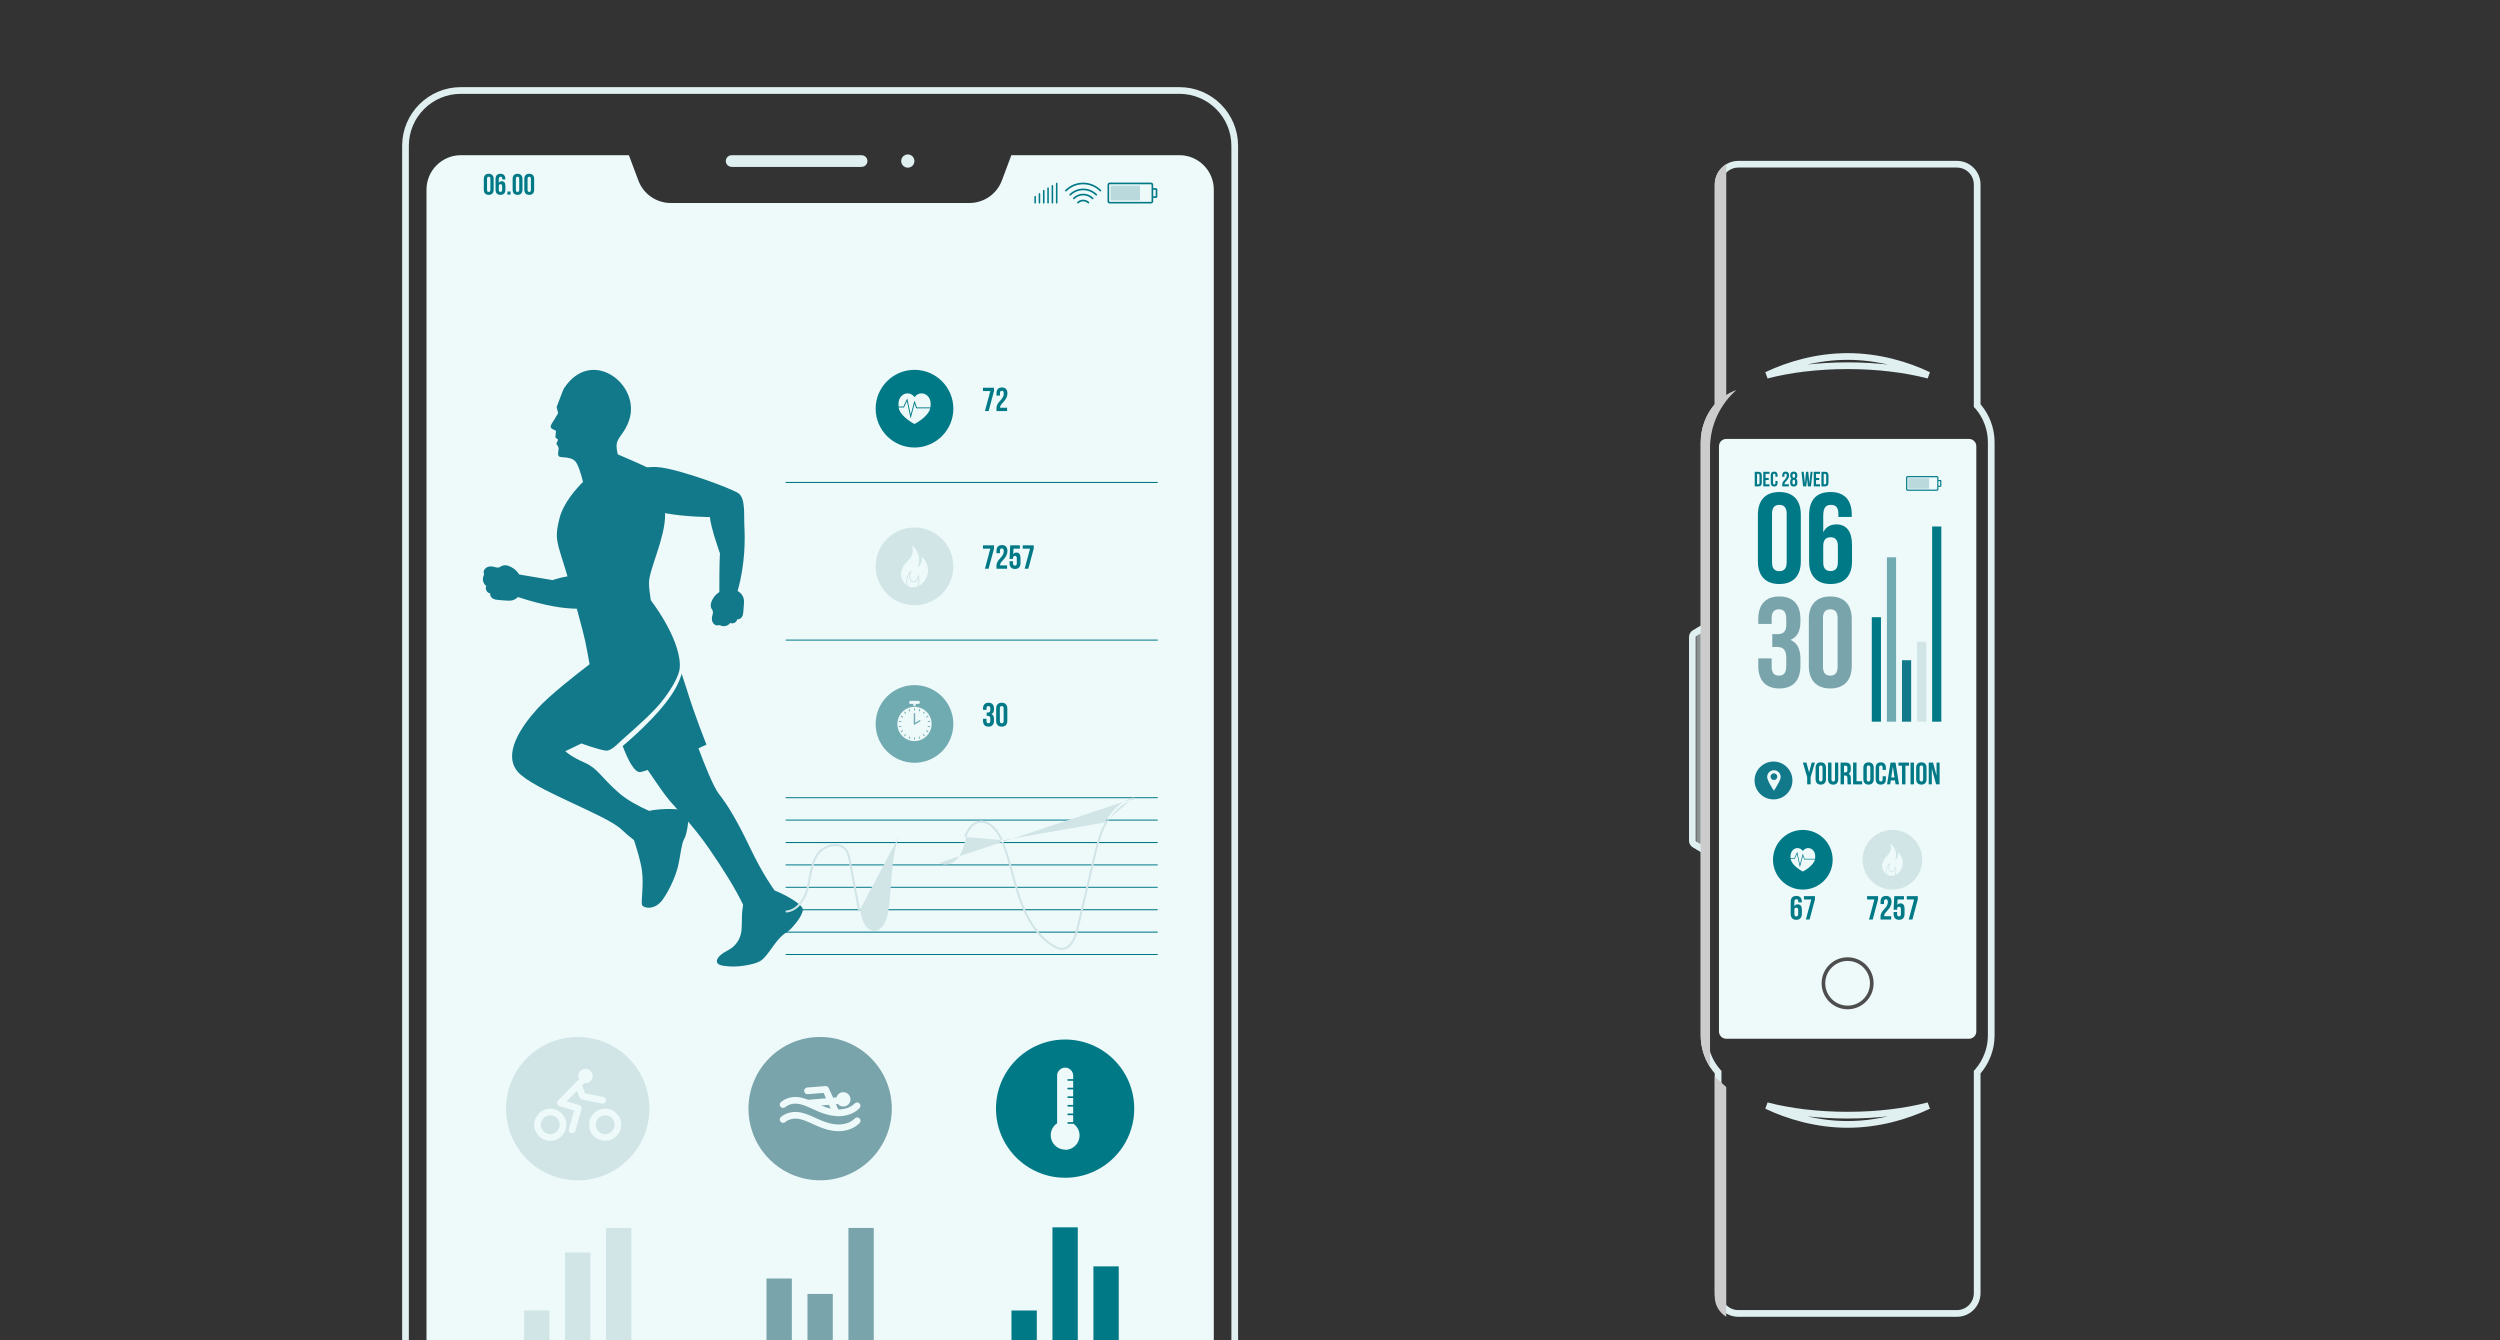 <svg width="373" height="200" viewBox="0 0 373 200" fill="none" xmlns="http://www.w3.org/2000/svg">
<rect x="0" y="0" width="373" height="200" fill="#333333" stroke="none"/>
<g clip-path="url(#clip0_14917_107371)">
<path d="M252.827 125.998L252.822 125.995C252.627 125.884 252.5 125.667 252.5 125.433V95.033C252.5 94.804 252.623 94.588 252.827 94.468C252.827 94.468 252.827 94.468 252.827 94.468L253.339 94.169L253.34 94.169L254.63 93.42V127.046L253.34 126.297L253.339 126.297L252.827 125.998Z" stroke="#E0EFF0"/>
<g style="mix-blend-mode:multiply" opacity="0.5">
<path d="M253.588 94.031L254.63 93.426V127.046L253.588 126.441V94.031Z" stroke="#E0EFF0"/>
</g>
<path d="M296.58 157.332L296.579 157.334C296.244 158.24 295.754 159.087 295.116 159.828L294.995 159.969V160.155V192.945C294.995 194.612 293.642 195.966 291.974 195.966H259.361C257.693 195.966 256.34 194.612 256.34 192.945V160.155V159.97L256.22 159.829C255.979 159.548 255.754 159.243 255.55 158.929C254.704 157.609 254.243 156.065 254.243 154.482V65.99C254.243 65.01 254.416 64.042 254.755 63.14L254.756 63.138C254.964 62.578 255.229 62.041 255.552 61.534C255.747 61.231 255.971 60.932 256.213 60.649L256.238 60.621L256.34 60.518V60.311V27.521C256.34 26.422 256.931 25.456 257.814 24.924C258.266 24.657 258.795 24.5 259.361 24.5H291.974C292.54 24.5 293.069 24.657 293.521 24.924C294.404 25.456 294.995 26.422 294.995 27.521V60.311V60.519L295.139 60.663C296.399 62.147 297.092 64.037 297.092 65.984V65.99V154.482C297.092 155.462 296.919 156.43 296.58 157.332Z" stroke="#E0EFF0"/>
<path d="M293.777 65.489H257.558C256.957 65.489 256.47 65.976 256.47 66.577V153.895C256.47 154.496 256.957 154.983 257.558 154.983H293.777C294.378 154.983 294.865 154.496 294.865 153.895V66.577C294.865 65.976 294.378 65.489 293.777 65.489Z" fill="#EEF9FA"/>
<g style="mix-blend-mode:screen">
<path d="M255.827 160.638L255.858 160.65L257.557 162.197V196.466C256.53 195.849 255.839 194.724 255.839 193.44V160.65C255.839 160.65 255.833 160.644 255.827 160.638Z" fill="#CCCCCC"/>
</g>
<path d="M287.734 55.982C284.297 55.086 280.133 54.566 275.665 54.566C271.196 54.566 267.032 55.086 263.596 55.982C266.841 54.444 271.058 53.188 275.665 53.188C280.271 53.188 284.488 54.444 287.734 55.982Z" stroke="#E0EFF0"/>
<path d="M275.665 166.383C280.133 166.383 284.297 165.864 287.734 164.968C284.488 166.505 280.271 167.761 275.665 167.761C271.058 167.761 266.841 166.505 263.596 164.968C267.032 165.864 271.196 166.383 275.665 166.383Z" stroke="#E0EFF0"/>
<path fill-rule="evenodd" clip-rule="evenodd" d="M275.664 143.372C273.822 143.372 272.329 144.865 272.329 146.706C272.329 148.548 273.822 150.041 275.664 150.041C277.506 150.041 278.998 148.548 278.998 146.706C278.998 144.865 277.506 143.372 275.664 143.372ZM271.785 146.706C271.785 144.564 273.522 142.828 275.664 142.828C277.806 142.828 279.543 144.564 279.543 146.706C279.543 148.848 277.806 150.585 275.664 150.585C273.522 150.585 271.785 148.848 271.785 146.706Z" fill="#4D4D4D"/>
<path d="M269.917 83.762V76.899C269.917 74.637 270.952 73.41 273.138 73.41C275.208 73.41 276.282 74.637 276.282 76.784V77.129H274.288V76.65C274.288 75.691 273.866 75.327 273.195 75.327C272.447 75.327 272.026 75.691 272.026 76.975V79.429C272.39 78.662 273.042 78.241 273.981 78.241C275.534 78.241 276.32 79.333 276.32 81.308V83.762C276.32 85.909 275.189 87.136 273.118 87.136C271.048 87.136 269.917 85.909 269.917 83.762ZM273.118 80.158C272.447 80.158 272.026 80.522 272.026 81.48V83.896C272.026 84.854 272.447 85.199 273.118 85.199C273.789 85.199 274.211 84.854 274.211 83.896V81.48C274.211 80.522 273.789 80.158 273.118 80.158Z" fill="#007987"/>
<path d="M264.387 76.65V83.896C264.387 84.854 264.809 85.219 265.48 85.219C266.151 85.219 266.572 84.854 266.572 83.896V76.65C266.572 75.691 266.151 75.327 265.48 75.327C264.809 75.327 264.387 75.691 264.387 76.65ZM262.278 83.762V76.784C262.278 74.637 263.409 73.41 265.48 73.41C267.55 73.41 268.681 74.637 268.681 76.784V83.762C268.681 85.909 267.55 87.136 265.48 87.136C263.409 87.136 262.278 85.909 262.278 83.762Z" fill="#007987"/>
<path d="M271.987 92.231V99.478C271.987 100.436 272.408 100.801 273.079 100.801C273.75 100.801 274.172 100.436 274.172 99.478V92.231C274.172 91.273 273.75 90.909 273.079 90.909C272.408 90.909 271.987 91.273 271.987 92.231ZM269.878 99.344V92.366C269.878 90.219 271.009 88.992 273.079 88.992C275.15 88.992 276.281 90.219 276.281 92.366V99.344C276.281 101.491 275.15 102.718 273.079 102.718C271.009 102.718 269.878 101.491 269.878 99.344Z" fill="#79A4AB"/>
<path d="M266.514 93.19V92.442C266.514 91.235 266.092 90.909 265.421 90.909C264.75 90.909 264.329 91.273 264.329 92.231V93.094H262.335V92.366C262.335 90.219 263.408 88.992 265.479 88.992C267.549 88.992 268.623 90.219 268.623 92.366V92.711C268.623 94.148 268.163 95.049 267.147 95.471C268.201 95.931 268.623 96.928 268.623 98.289V99.344C268.623 101.491 267.549 102.718 265.479 102.718C263.408 102.718 262.335 101.491 262.335 99.344V98.232H264.329V99.478C264.329 100.436 264.75 100.801 265.421 100.801C266.092 100.801 266.514 100.475 266.514 99.286V98.232C266.514 96.986 266.092 96.526 265.134 96.526H264.425V94.609H265.249C266.035 94.609 266.514 94.263 266.514 93.19Z" fill="#79A4AB"/>
<g style="mix-blend-mode:screen">
<path d="M257.557 58.924V24.502C256.53 25.119 255.84 26.244 255.84 27.527V60.318C255.84 60.318 255.84 60.324 255.834 60.33C255.577 60.629 255.345 60.947 255.137 61.271C254.794 61.803 254.513 62.371 254.293 62.971C253.939 63.93 253.749 64.957 253.749 65.996V154.488C253.749 156.169 254.232 157.807 255.137 159.207V66.852C255.137 61.234 259.086 58.196 259.086 58.196C258.548 58.355 258.022 58.624 257.564 58.924H257.557Z" fill="#CCCCCC"/>
</g>
<path d="M271.756 72.568V70.39H272.297C272.64 70.39 272.808 70.579 272.808 70.928V72.029C272.808 72.378 272.64 72.568 272.297 72.568H271.756ZM272.291 70.701H272.098V72.257H272.291C272.4 72.257 272.465 72.201 272.465 72.045V70.912C272.465 70.757 272.4 70.701 272.291 70.701Z" fill="#007987"/>
<path d="M270.953 70.701V71.308H271.422V71.619H270.953V72.257H271.544V72.568H270.61V70.39H271.544V70.701H270.953Z" fill="#007987"/>
<path d="M269.741 72.568L269.616 71.407L269.492 72.568H269.022L268.779 70.39H269.112L269.296 72.107L269.461 70.39H269.791L269.962 72.12L270.139 70.39H270.438L270.195 72.568H269.741Z" fill="#007987"/>
<path d="M268.167 72.045C268.167 72.394 267.977 72.593 267.632 72.593C267.286 72.593 267.097 72.394 267.097 72.045V71.874C267.097 71.665 267.159 71.504 267.308 71.419C267.165 71.342 267.097 71.195 267.097 70.981V70.912C267.097 70.564 267.286 70.365 267.632 70.365C267.977 70.365 268.167 70.564 268.167 70.912V70.981C268.167 71.195 268.095 71.342 267.955 71.419C268.105 71.504 268.167 71.665 268.167 71.874V72.045ZM267.439 72.036C267.439 72.228 267.523 72.281 267.632 72.281C267.741 72.281 267.822 72.228 267.825 72.036V71.833C267.825 71.662 267.753 71.588 267.632 71.588C267.511 71.588 267.439 71.662 267.439 71.833V72.036ZM267.439 70.925V71.046C267.439 71.22 267.52 71.276 267.632 71.276C267.741 71.276 267.825 71.22 267.825 71.046V70.925C267.825 70.729 267.741 70.676 267.632 70.676C267.523 70.676 267.439 70.729 267.439 70.925Z" fill="#007987"/>
<path d="M266.585 70.925C266.585 70.729 266.516 70.676 266.407 70.676C266.298 70.676 266.23 70.735 266.23 70.891V71.124H265.906V70.912C265.906 70.564 266.08 70.365 266.417 70.365C266.753 70.365 266.927 70.564 266.927 70.912C266.927 71.597 266.245 71.852 266.245 72.21C266.245 72.225 266.245 72.241 266.249 72.257H266.896V72.568H265.906V72.3C265.906 71.659 266.585 71.553 266.585 70.925Z" fill="#007987"/>
<path d="M264.892 71.756H265.216V72.045C265.216 72.394 265.042 72.593 264.706 72.593C264.37 72.593 264.195 72.394 264.195 72.045V70.912C264.195 70.564 264.37 70.365 264.706 70.365C265.042 70.365 265.216 70.564 265.216 70.912V71.124H264.892V70.891C264.892 70.735 264.824 70.676 264.715 70.676C264.606 70.676 264.538 70.735 264.538 70.891V72.067C264.538 72.222 264.606 72.278 264.715 72.278C264.824 72.278 264.892 72.222 264.892 72.067V71.756Z" fill="#007987"/>
<path d="M263.42 70.701V71.308H263.89V71.619H263.42V72.257H264.012V72.568H263.078V70.39H264.012V70.701H263.42Z" fill="#007987"/>
<path d="M261.808 72.568V70.39H262.349C262.691 70.39 262.859 70.579 262.859 70.928V72.029C262.859 72.378 262.691 72.568 262.349 72.568H261.808ZM262.343 70.701H262.15V72.257H262.343C262.452 72.257 262.517 72.201 262.517 72.045V70.912C262.517 70.757 262.452 70.701 262.343 70.701Z" fill="#007987"/>
<path d="M287.817 71.352H284.785C284.742 71.352 284.712 71.382 284.712 71.425V72.837C284.712 72.88 284.742 72.91 284.785 72.91H287.817V71.352Z" fill="#BAD9DD"/>
<path d="M289.51 71.614H289.211V71.254C289.211 71.131 289.113 71.027 288.985 71.027H284.614C284.492 71.027 284.388 71.125 284.388 71.254V73.002C284.388 73.124 284.486 73.228 284.614 73.228H288.985C289.107 73.228 289.211 73.13 289.211 73.002V72.641H289.51C289.584 72.641 289.651 72.58 289.651 72.501V71.749C289.651 71.669 289.59 71.608 289.51 71.608V71.614ZM289.04 73.002C289.04 73.002 289.015 73.051 288.991 73.051H284.62C284.62 73.051 284.571 73.026 284.571 73.002V71.254C284.571 71.254 284.596 71.205 284.62 71.205H288.991C288.991 71.205 289.04 71.229 289.04 71.254V73.002ZM289.474 72.47H289.211V71.785H289.474V72.47Z" fill="#007987"/>
<path d="M288.864 117.027L288.228 114.675V117.027H287.769V113.779H288.409L288.933 115.723V113.779H289.388V117.027H288.864Z" fill="#007987"/>
<path d="M286.403 114.526V116.28C286.403 116.512 286.505 116.6 286.667 116.6C286.83 116.6 286.932 116.512 286.932 116.28V114.526C286.932 114.294 286.83 114.206 286.667 114.206C286.505 114.206 286.403 114.294 286.403 114.526ZM285.893 116.248V114.559C285.893 114.039 286.166 113.742 286.667 113.742C287.169 113.742 287.442 114.039 287.442 114.559V116.248C287.442 116.767 287.169 117.064 286.667 117.064C286.166 117.064 285.893 116.767 285.893 116.248Z" fill="#007987"/>
<path d="M285.051 117.027V113.779H285.561V117.027H285.051Z" fill="#007987"/>
<path d="M283.247 114.243V113.779H284.825V114.243H284.291V117.027H283.781V114.243H283.247Z" fill="#007987"/>
<path d="M282.815 113.779L283.335 117.027H282.82L282.732 116.438H282.106L282.017 117.027H281.549L282.068 113.779H282.815ZM282.416 114.355L282.171 115.997H282.662L282.416 114.355Z" fill="#007987"/>
<path d="M280.891 115.816H281.373V116.248C281.373 116.767 281.114 117.064 280.612 117.064C280.111 117.064 279.852 116.767 279.852 116.248V114.559C279.852 114.039 280.111 113.742 280.612 113.742C281.114 113.742 281.373 114.039 281.373 114.559V114.874H280.891V114.526C280.891 114.294 280.789 114.206 280.626 114.206C280.464 114.206 280.362 114.294 280.362 114.526V116.28C280.362 116.512 280.464 116.596 280.626 116.596C280.789 116.596 280.891 116.512 280.891 116.28V115.816Z" fill="#007987"/>
<path d="M278.523 114.526V116.28C278.523 116.512 278.625 116.6 278.788 116.6C278.95 116.6 279.052 116.512 279.052 116.28V114.526C279.052 114.294 278.95 114.206 278.788 114.206C278.625 114.206 278.523 114.294 278.523 114.526ZM278.013 116.248V114.559C278.013 114.039 278.286 113.742 278.788 113.742C279.289 113.742 279.562 114.039 279.562 114.559V116.248C279.562 116.767 279.289 117.064 278.788 117.064C278.286 117.064 278.013 116.767 278.013 116.248Z" fill="#007987"/>
<path d="M276.482 117.027V113.779H276.993V116.563H277.833V117.027H276.482Z" fill="#007987"/>
<path d="M276.202 117.027H275.682C275.655 116.944 275.636 116.893 275.636 116.628V116.118C275.636 115.816 275.534 115.705 275.302 115.705H275.126V117.027H274.615V113.779H275.385C275.914 113.779 276.142 114.025 276.142 114.526V114.781C276.142 115.116 276.035 115.334 275.808 115.44C276.063 115.547 276.146 115.793 276.146 116.132V116.633C276.146 116.791 276.151 116.906 276.202 117.027ZM275.372 114.243H275.126V115.241H275.325C275.515 115.241 275.631 115.157 275.631 114.897V114.577C275.631 114.345 275.552 114.243 275.372 114.243Z" fill="#007987"/>
<path d="M272.743 113.779H273.254V116.285C273.254 116.517 273.356 116.6 273.518 116.6C273.68 116.6 273.782 116.517 273.782 116.285V113.779H274.265V116.252C274.265 116.772 274.005 117.069 273.504 117.069C273.003 117.069 272.743 116.772 272.743 116.252V113.779Z" fill="#007987"/>
<path d="M271.396 114.526V116.28C271.396 116.512 271.498 116.6 271.661 116.6C271.823 116.6 271.925 116.512 271.925 116.28V114.526C271.925 114.294 271.823 114.206 271.661 114.206C271.498 114.206 271.396 114.294 271.396 114.526ZM270.886 116.248V114.559C270.886 114.039 271.159 113.742 271.661 113.742C272.162 113.742 272.435 114.039 272.435 114.559V116.248C272.435 116.767 272.162 117.064 271.661 117.064C271.159 117.064 270.886 116.767 270.886 116.248Z" fill="#007987"/>
<path d="M269.633 117.027V115.951L268.988 113.779H269.522L269.912 115.259L270.301 113.779H270.789L270.144 115.951V117.027H269.633Z" fill="#007987"/>
<path d="M264.668 115.377C264.393 115.377 264.167 115.603 264.167 115.878C264.167 116.153 264.393 116.379 264.668 116.379C264.943 116.379 265.17 116.153 265.17 115.878C265.17 115.603 264.943 115.377 264.668 115.377Z" fill="#12798A"/>
<path d="M264.606 113.623C263.048 113.623 261.782 114.888 261.782 116.447C261.782 118.006 263.048 119.271 264.606 119.271C266.165 119.271 267.431 118.006 267.431 116.447C267.431 114.888 266.165 113.623 264.606 113.623ZM264.668 117.969C264.668 117.969 263.659 116.483 263.659 115.927C263.659 115.371 264.111 114.919 264.668 114.919C265.224 114.919 265.676 115.371 265.676 115.927C265.676 116.483 264.668 117.969 264.668 117.969Z" fill="#12798A"/>
<path d="M269.148 133.707H270.793V134.185L269.985 137.194H269.437L270.24 134.205H269.148V133.707Z" fill="#007987"/>
<path d="M267.173 136.357V134.574C267.173 133.986 267.442 133.667 268.01 133.667C268.548 133.667 268.827 133.986 268.827 134.544V134.634H268.309V134.509C268.309 134.26 268.199 134.165 268.025 134.165C267.83 134.165 267.721 134.26 267.721 134.594V135.231C267.816 135.032 267.985 134.922 268.229 134.922C268.633 134.922 268.837 135.206 268.837 135.72V136.357C268.837 136.915 268.543 137.234 268.005 137.234C267.467 137.234 267.173 136.915 267.173 136.357ZM268.005 135.421C267.83 135.421 267.721 135.515 267.721 135.764V136.392C267.721 136.641 267.83 136.731 268.005 136.731C268.179 136.731 268.289 136.641 268.289 136.392V135.764C268.289 135.515 268.179 135.421 268.005 135.421Z" fill="#007987"/>
<path d="M284.493 133.707H286.137V134.185L285.33 137.194H284.782L285.584 134.205H284.493V133.707Z" fill="#007987"/>
<path d="M282.527 136.069H283.045V136.392C283.045 136.641 283.155 136.731 283.329 136.731C283.504 136.731 283.613 136.641 283.613 136.392V135.625C283.613 135.376 283.504 135.281 283.329 135.281C283.155 135.281 283.045 135.376 283.045 135.625V135.73H282.527L282.627 133.707H284.072V134.205H283.12L283.075 135.037C283.175 134.873 283.334 134.783 283.554 134.783C283.957 134.783 284.161 135.067 284.161 135.58V136.358C284.161 136.915 283.882 137.234 283.344 137.234C282.806 137.234 282.527 136.915 282.527 136.358V136.069Z" fill="#007987"/>
<path d="M281.663 134.564C281.663 134.25 281.554 134.165 281.379 134.165C281.205 134.165 281.095 134.26 281.095 134.509V134.883H280.577V134.544C280.577 133.986 280.856 133.667 281.394 133.667C281.932 133.667 282.211 133.986 282.211 134.544C282.211 135.64 281.12 136.048 281.12 136.621C281.12 136.646 281.12 136.671 281.125 136.696H282.161V137.194H280.577V136.766C280.577 135.74 281.663 135.57 281.663 134.564Z" fill="#007987"/>
<path d="M278.567 133.707H280.211V134.185L279.404 137.194H278.856L279.658 134.205H278.567V133.707Z" fill="#007987"/>
<path d="M282.352 123.825C279.894 123.825 277.901 125.818 277.901 128.275C277.901 130.733 279.894 132.726 282.352 132.726C284.809 132.726 286.802 130.733 286.802 128.275C286.802 125.818 284.809 123.825 282.352 123.825ZM282.627 130.623C282.584 130.635 282.541 130.647 282.492 130.653C282.303 130.684 282.113 130.696 281.93 130.666C281.82 130.647 281.716 130.611 281.624 130.562C281.532 130.342 281.49 130.097 281.514 129.859C281.539 129.584 281.636 129.315 281.801 129.095C281.765 129.235 281.753 129.394 281.771 129.547C281.795 129.767 281.899 130.024 282.132 130.097C282.315 130.152 282.535 130.067 282.663 129.883C282.731 129.791 282.767 129.688 282.792 129.59C282.847 129.889 282.816 130.213 282.694 130.494C282.676 130.537 282.651 130.586 282.633 130.629L282.627 130.623ZM283.892 128.875C283.849 129.51 283.495 130.115 282.963 130.458C282.902 130.494 282.841 130.531 282.773 130.562C282.773 130.549 282.786 130.537 282.792 130.525C282.951 130.146 282.963 129.7 282.828 129.309C282.822 129.284 282.798 129.272 282.773 129.272C282.749 129.272 282.731 129.296 282.731 129.321C282.718 129.474 282.688 129.669 282.584 129.816C282.498 129.938 282.321 130.042 282.168 129.993C281.985 129.938 281.899 129.718 281.881 129.529C281.856 129.278 281.905 129.04 282.015 128.85C282.028 128.826 282.022 128.801 282.003 128.783C281.985 128.765 281.954 128.765 281.936 128.783C281.636 129.052 281.447 129.437 281.416 129.84C281.398 130.054 281.429 130.268 281.49 130.47C281.08 130.189 280.836 129.669 280.811 129.296C280.781 128.807 280.982 128.324 281.3 127.945C281.502 127.713 281.746 127.511 281.911 127.255C282.18 126.845 282.217 126.301 282.022 125.855C282.407 126.13 282.7 126.539 282.822 126.998C282.945 127.456 282.908 127.958 282.712 128.385C283.085 128.117 283.281 127.621 283.189 127.169C283.672 127.579 283.947 128.227 283.904 128.862L283.892 128.875Z" fill="#D1E5E7"/>
<path d="M268.982 123.825C266.525 123.825 264.532 125.818 264.532 128.275C264.532 130.733 266.525 132.726 268.982 132.726C271.44 132.726 273.433 130.733 273.433 128.275C273.433 125.818 271.44 123.825 268.982 123.825ZM268.982 130.03C268.982 130.03 267.332 129.199 267.161 128.135H267.778L268.114 127.42L268.542 129.406L268.995 127.707L269.184 128.233H270.792C270.541 129.247 268.989 130.03 268.989 130.03H268.982ZM270.822 127.964C270.822 128.019 270.816 128.074 270.804 128.129H269.251L268.976 127.359L268.548 128.966L268.151 127.102L267.711 128.037H267.155C267.155 128.037 267.149 127.994 267.149 127.97V127.701C267.149 127.059 267.613 126.533 268.188 126.533C268.512 126.533 268.799 126.704 268.989 126.967C269.178 126.704 269.465 126.533 269.789 126.533C270.364 126.533 270.829 127.053 270.829 127.701V127.97L270.822 127.964Z" fill="#007987"/>
<path d="M280.64 92.087H279.271V107.675H280.64V92.087Z" fill="#007987"/>
<path d="M282.896 83.15H281.526V107.675H282.896V83.15Z" fill="#70ABB2"/>
<path d="M285.145 98.506H283.775V107.675H285.145V98.506Z" fill="#12798A"/>
<path d="M287.395 95.755H286.025V107.675H287.395V95.755Z" fill="#D1E5E7"/>
<path d="M289.645 78.553H288.275V107.675H289.645V78.553Z" fill="#007987"/>
<path d="M68.76 13.5H175.963C180.525 13.5 184.223 17.198 184.223 21.76V233.85C184.223 238.412 180.525 242.11 175.963 242.11H68.76C64.198 242.11 60.5 238.412 60.5 233.85V21.76C60.5 17.198 64.198 13.5 68.76 13.5Z" stroke="#E0EFF0"/>
<path d="M175.964 23.154H150.895L149.483 26.925C148.731 28.943 146.799 30.288 144.635 30.288H100.09C97.926 30.288 95.994 28.949 95.242 26.925L93.83 23.154H68.767C65.93 23.154 63.632 25.458 63.632 28.289V214.27C63.632 217.101 65.936 219.405 68.767 219.405H175.964C178.801 219.405 181.099 217.101 181.099 214.27V28.289C181.099 25.458 178.794 23.154 175.964 23.154Z" fill="#EEF9FA"/>
<path d="M128.557 24.402H109.154C108.948 24.402 108.78 24.235 108.78 24.028C108.78 23.821 108.948 23.654 109.154 23.654H128.557C128.764 23.654 128.931 23.821 128.931 24.028C128.931 24.235 128.764 24.402 128.557 24.402Z" stroke="#E0EFF0"/>
<path d="M135.942 24.028C135.942 24.302 135.72 24.525 135.446 24.525C135.172 24.525 134.949 24.302 134.949 24.028C134.949 23.754 135.172 23.532 135.446 23.532C135.72 23.532 135.942 23.754 135.942 24.028Z" stroke="#E0EFF0"/>
<path d="M158.914 155.097C153.223 155.097 148.602 159.712 148.602 165.409C148.602 171.107 153.217 175.722 158.914 175.722C164.611 175.722 169.227 171.107 169.227 165.409C169.227 159.712 164.611 155.097 158.914 155.097ZM158.914 171.522C157.728 171.522 156.769 170.563 156.769 169.377C156.769 168.631 157.148 167.977 157.722 167.592V160.488C157.722 159.828 158.26 159.29 158.92 159.29C159.58 159.29 160.118 159.828 160.118 160.488V161.008H159.367C159.299 161.008 159.244 161.063 159.244 161.13C159.244 161.197 159.299 161.252 159.367 161.252H160.118V162.292H159.367C159.299 162.292 159.244 162.347 159.244 162.414C159.244 162.481 159.299 162.536 159.367 162.536H160.118V163.575H159.367C159.299 163.575 159.244 163.63 159.244 163.698C159.244 163.765 159.299 163.82 159.367 163.82H160.118V164.859H159.367C159.299 164.859 159.244 164.914 159.244 164.981C159.244 165.049 159.299 165.104 159.367 165.104H160.118V166.143H159.367C159.299 166.143 159.244 166.198 159.244 166.265C159.244 166.332 159.299 166.387 159.367 166.387H160.118V167.427H159.367C159.299 167.427 159.244 167.482 159.244 167.549C159.244 167.616 159.299 167.671 159.367 167.671H160.173C160.718 168.062 161.072 168.692 161.072 169.413C161.072 170.599 160.112 171.559 158.926 171.559L158.914 171.522Z" fill="#007987"/>
<path d="M90.29 169.218C91.066 169.218 91.696 168.588 91.696 167.812C91.696 167.035 91.066 166.406 90.29 166.406C89.513 166.406 88.884 167.035 88.884 167.812C88.884 168.588 89.513 169.218 90.29 169.218Z" fill="#D1E5E7"/>
<path d="M82.099 166.406C81.323 166.406 80.693 167.035 80.693 167.812C80.693 168.588 81.323 169.218 82.099 169.218C82.876 169.218 83.505 168.588 83.505 167.812C83.505 167.035 82.876 166.406 82.099 166.406Z" fill="#D1E5E7"/>
<path d="M86.195 154.717C80.289 154.717 75.503 159.504 75.503 165.409C75.503 171.314 80.289 176.101 86.195 176.101C92.1 176.101 96.886 171.314 96.886 165.409C96.886 159.504 92.1 154.717 86.195 154.717ZM82.099 170.208C80.778 170.208 79.703 169.132 79.703 167.811C79.703 166.491 80.778 165.415 82.099 165.415C83.419 165.415 84.495 166.491 84.495 167.811C84.495 169.132 83.419 170.208 82.099 170.208ZM86.427 164.865C86.69 164.944 86.843 165.219 86.763 165.482L85.834 168.716C85.773 168.936 85.571 169.077 85.357 169.077C85.314 169.077 85.265 169.071 85.216 169.058C84.954 168.985 84.801 168.704 84.874 168.441L85.669 165.684L83.474 165.042C83.309 164.993 83.175 164.859 83.132 164.694C83.089 164.523 83.132 164.345 83.254 164.217L86.39 160.995C86.323 160.855 86.286 160.702 86.286 160.537C86.286 159.944 86.763 159.467 87.356 159.467C87.949 159.467 88.426 159.944 88.426 160.537C88.426 161.13 87.949 161.607 87.356 161.607C87.301 161.607 87.252 161.601 87.197 161.588L86.861 161.931L87.307 163.129L90.021 163.667C90.29 163.722 90.468 163.985 90.412 164.254C90.364 164.492 90.156 164.657 89.924 164.657C89.893 164.657 89.856 164.657 89.826 164.645L86.836 164.052C86.665 164.015 86.525 163.899 86.47 163.74L86.091 162.725L84.538 164.321L86.415 164.871L86.427 164.865ZM90.29 170.208C88.97 170.208 87.888 169.132 87.888 167.811C87.888 166.491 88.964 165.415 90.29 165.415C91.617 165.415 92.686 166.491 92.686 167.811C92.686 169.132 91.611 170.208 90.29 170.208Z" fill="#D1E5E7"/>
<path d="M123.929 165.403L123.679 164.841L122.505 164.939C123.018 165.153 123.489 165.305 123.929 165.409V165.403Z" fill="#79A4AB"/>
<path d="M122.364 154.717C116.459 154.717 111.673 159.504 111.673 165.409C111.673 171.314 116.459 176.101 122.364 176.101C128.27 176.101 133.056 171.314 133.056 165.409C133.056 159.504 128.27 154.717 122.364 154.717ZM128.245 167.573C127.487 168.337 126.35 168.771 125.115 168.771H125.079C124.113 168.765 123.11 168.52 121.912 167.995C121.698 167.903 121.478 167.799 121.264 167.701C120.469 167.334 119.724 166.986 118.929 166.907C118.281 166.839 117.59 167.041 117.162 167.414C116.954 167.597 116.643 167.573 116.459 167.365C116.276 167.157 116.3 166.845 116.508 166.662C117.144 166.112 118.11 165.825 119.027 165.916C119.987 166.014 120.848 166.411 121.686 166.797C121.894 166.894 122.102 166.992 122.316 167.084C123.385 167.548 124.266 167.769 125.091 167.775C126.087 167.775 126.968 167.451 127.542 166.87C127.738 166.674 128.05 166.674 128.245 166.87C128.441 167.066 128.441 167.377 128.245 167.573ZM128.245 165.342C127.487 166.106 126.35 166.54 125.115 166.54H125.079C124.999 166.54 124.914 166.528 124.834 166.521C124.81 166.521 124.779 166.54 124.755 166.54C124.694 166.54 124.639 166.528 124.583 166.503C123.764 166.43 122.909 166.197 121.912 165.763C121.698 165.672 121.478 165.568 121.264 165.47C120.469 165.103 119.724 164.755 118.929 164.675C118.281 164.608 117.59 164.81 117.162 165.183C116.954 165.366 116.643 165.342 116.459 165.134C116.276 164.926 116.3 164.614 116.508 164.431C117.144 163.881 118.104 163.593 119.027 163.685C119.577 163.74 120.097 163.899 120.592 164.095C120.604 164.095 120.616 164.082 120.628 164.082L123.245 163.868L122.878 163.062L120.518 163.251C120.243 163.269 120.005 163.068 119.98 162.793C119.956 162.517 120.164 162.279 120.439 162.255L123.147 162.041C123.355 162.022 123.55 162.138 123.642 162.328L124.302 163.777L124.797 163.734C124.84 163.587 124.907 163.447 125.018 163.318C125.409 162.872 126.081 162.829 126.527 163.214C126.974 163.606 127.016 164.278 126.631 164.724C126.24 165.17 125.568 165.213 125.121 164.828C125.079 164.791 125.048 164.755 125.011 164.712L124.73 164.736L125.079 165.531C126.075 165.537 126.955 165.207 127.53 164.626C127.726 164.431 128.037 164.431 128.233 164.626C128.429 164.822 128.429 165.134 128.233 165.329L128.245 165.342Z" fill="#79A4AB"/>
<path d="M78.711 26.671V28.332C78.711 28.552 78.808 28.636 78.962 28.636C79.115 28.636 79.212 28.552 79.212 28.332V26.671C79.212 26.451 79.115 26.368 78.962 26.368C78.808 26.368 78.711 26.451 78.711 26.671ZM78.228 28.302V26.702C78.228 26.209 78.487 25.928 78.962 25.928C79.436 25.928 79.695 26.209 79.695 26.702V28.302C79.695 28.794 79.436 29.075 78.962 29.075C78.487 29.075 78.228 28.794 78.228 28.302Z" fill="#007987"/>
<path d="M76.968 26.671V28.332C76.968 28.552 77.064 28.636 77.218 28.636C77.372 28.636 77.469 28.552 77.469 28.332V26.671C77.469 26.451 77.372 26.368 77.218 26.368C77.064 26.368 76.968 26.451 76.968 26.671ZM76.484 28.302V26.702C76.484 26.209 76.744 25.928 77.218 25.928C77.693 25.928 77.952 26.209 77.952 26.702V28.302C77.952 28.794 77.693 29.075 77.218 29.075C76.744 29.075 76.484 28.794 76.484 28.302Z" fill="#007987"/>
<path d="M75.709 28.574H76.175V29.04H75.709V28.574Z" fill="#007987"/>
<path d="M73.936 28.302V26.728C73.936 26.209 74.173 25.928 74.674 25.928C75.149 25.928 75.395 26.209 75.395 26.702V26.781H74.938V26.671C74.938 26.451 74.841 26.368 74.687 26.368C74.516 26.368 74.419 26.451 74.419 26.746V27.308C74.502 27.133 74.652 27.036 74.867 27.036C75.223 27.036 75.404 27.286 75.404 27.739V28.302C75.404 28.794 75.144 29.075 74.67 29.075C74.195 29.075 73.936 28.794 73.936 28.302ZM74.67 27.475C74.516 27.475 74.419 27.559 74.419 27.779V28.332C74.419 28.552 74.516 28.631 74.67 28.631C74.823 28.631 74.92 28.552 74.92 28.332V27.779C74.92 27.559 74.823 27.475 74.67 27.475Z" fill="#007987"/>
<path d="M72.667 26.671V28.332C72.667 28.552 72.764 28.636 72.918 28.636C73.071 28.636 73.168 28.552 73.168 28.332V26.671C73.168 26.451 73.071 26.368 72.918 26.368C72.764 26.368 72.667 26.451 72.667 26.671ZM72.184 28.302V26.702C72.184 26.209 72.443 25.928 72.918 25.928C73.392 25.928 73.652 26.209 73.652 26.702V28.302C73.652 28.794 73.392 29.075 72.918 29.075C72.443 29.075 72.184 28.794 72.184 28.302Z" fill="#007987"/>
<path d="M170.088 27.701H165.803C165.742 27.701 165.699 27.75 165.699 27.805V29.798C165.699 29.859 165.748 29.902 165.803 29.902H170.088V27.695V27.701Z" fill="#BAD9DD"/>
<path d="M172.479 28.074H172.057V27.567C172.057 27.39 171.917 27.249 171.739 27.249H165.559C165.382 27.249 165.241 27.39 165.241 27.567V30.043C165.241 30.22 165.382 30.36 165.559 30.36H171.739C171.917 30.36 172.057 30.22 172.057 30.043V29.535H172.479C172.589 29.535 172.675 29.45 172.675 29.34V28.276C172.675 28.166 172.589 28.08 172.479 28.08V28.074ZM171.813 30.043C171.813 30.079 171.782 30.116 171.739 30.116H165.559C165.522 30.116 165.486 30.085 165.486 30.043V27.567C165.486 27.53 165.516 27.494 165.559 27.494H171.739C171.776 27.494 171.813 27.524 171.813 27.567V30.043ZM172.43 29.285H172.063V28.319H172.43V29.285Z" fill="#007987"/>
<path d="M157.659 30.373C157.598 30.373 157.543 30.324 157.543 30.257V27.377C157.543 27.316 157.592 27.261 157.659 27.261C157.726 27.261 157.775 27.31 157.775 27.377V30.257C157.775 30.318 157.726 30.373 157.659 30.373Z" fill="#007987"/>
<path d="M157.018 30.373C156.956 30.373 156.901 30.324 156.901 30.257V27.72C156.901 27.659 156.95 27.604 157.018 27.604C157.085 27.604 157.134 27.652 157.134 27.72V30.257C157.134 30.318 157.085 30.373 157.018 30.373Z" fill="#007987"/>
<path d="M156.37 30.373C156.309 30.373 156.254 30.324 156.254 30.257V28.068C156.254 28.007 156.303 27.952 156.37 27.952C156.437 27.952 156.486 28.001 156.486 28.068V30.257C156.486 30.318 156.437 30.373 156.37 30.373Z" fill="#007987"/>
<path d="M155.727 30.373C155.666 30.373 155.611 30.324 155.611 30.257V28.447C155.611 28.386 155.66 28.331 155.727 28.331C155.795 28.331 155.844 28.38 155.844 28.447V30.257C155.844 30.318 155.795 30.373 155.727 30.373Z" fill="#007987"/>
<path d="M155.086 30.373C155.025 30.373 154.97 30.324 154.97 30.257V28.918C154.97 28.857 155.019 28.802 155.086 28.802C155.153 28.802 155.202 28.851 155.202 28.918V30.257C155.202 30.318 155.153 30.373 155.086 30.373Z" fill="#007987"/>
<path d="M154.444 30.373C154.383 30.373 154.328 30.324 154.328 30.256V29.333C154.328 29.272 154.377 29.217 154.444 29.217C154.512 29.217 154.56 29.266 154.56 29.333V30.256C154.56 30.318 154.512 30.373 154.444 30.373Z" fill="#007987"/>
<path d="M164.189 28.569C164.159 28.569 164.128 28.557 164.104 28.533C163.437 27.866 162.551 27.5 161.609 27.5C160.668 27.5 159.782 27.866 159.115 28.533C159.066 28.582 158.987 28.582 158.938 28.533C158.889 28.484 158.889 28.404 158.938 28.355C159.653 27.64 160.601 27.249 161.603 27.249C162.606 27.249 163.559 27.64 164.269 28.355C164.317 28.404 164.317 28.484 164.269 28.533C164.244 28.557 164.214 28.569 164.183 28.569H164.189Z" fill="#007987"/>
<path d="M163.566 29.193C163.535 29.193 163.504 29.181 163.48 29.156C162.985 28.661 162.319 28.386 161.616 28.386C160.913 28.386 160.246 28.661 159.751 29.156C159.702 29.205 159.623 29.205 159.574 29.156C159.525 29.107 159.525 29.028 159.574 28.979C160.118 28.435 160.845 28.135 161.616 28.135C162.386 28.135 163.113 28.435 163.657 28.979C163.706 29.028 163.706 29.107 163.657 29.156C163.633 29.181 163.602 29.193 163.572 29.193H163.566Z" fill="#007987"/>
<path d="M163.021 29.737C162.991 29.737 162.96 29.725 162.936 29.7C162.581 29.346 162.111 29.15 161.615 29.15C161.12 29.15 160.643 29.346 160.295 29.7C160.246 29.749 160.167 29.749 160.118 29.7C160.069 29.651 160.069 29.572 160.118 29.523C160.515 29.126 161.053 28.899 161.615 28.899C162.178 28.899 162.716 29.119 163.113 29.523C163.162 29.572 163.162 29.651 163.113 29.7C163.089 29.725 163.058 29.737 163.028 29.737H163.021Z" fill="#007987"/>
<path d="M162.399 30.36C162.368 30.36 162.338 30.348 162.313 30.324C161.94 29.951 161.286 29.951 160.913 30.324C160.864 30.372 160.785 30.372 160.736 30.324C160.687 30.275 160.687 30.195 160.736 30.146C160.968 29.914 161.28 29.786 161.61 29.786C161.94 29.786 162.252 29.914 162.484 30.146C162.533 30.195 162.533 30.275 162.484 30.324C162.46 30.348 162.429 30.36 162.399 30.36Z" fill="#007987"/>
<path d="M110.946 48.168H72.049V49.861H110.946V48.168Z" fill="#EEF9FA"/>
<path d="M128.349 43.296H72.049V45.747H128.349V43.296Z" fill="#EEF9FA"/>
<path d="M88.456 90.494C88.456 90.494 88.358 85.75 86.316 85.818C84.281 85.885 82.441 86.551 82.441 86.551C81.432 86.38 78.779 85.934 77.465 85.714C77.245 85.371 76.969 85.06 76.633 84.827C76.169 84.51 75.557 84.21 74.983 84.393C74.757 84.467 74.597 84.638 74.359 84.674C74.102 84.717 73.827 84.589 73.595 84.546C73.143 84.461 72.727 84.503 72.391 84.846C72.226 85.011 72.122 85.255 72.177 85.481C72.189 85.537 72.213 85.591 72.22 85.647C72.226 85.75 72.177 85.848 72.134 85.94C71.92 86.453 72.103 87.108 72.556 87.431C72.323 87.872 72.66 88.489 73.155 88.538C73.069 88.838 73.271 89.155 73.54 89.314C73.809 89.467 74.133 89.498 74.439 89.522C74.744 89.547 75.056 89.571 75.362 89.596C75.741 89.626 76.126 89.657 76.493 89.553C76.792 89.467 77.055 89.296 77.269 89.076C85.638 91.827 88.45 90.488 88.45 90.488L88.456 90.494Z" fill="#12798A"/>
<path d="M110.053 88.153C111.245 84.014 111.147 80.163 111.061 78.501C110.969 76.801 111.257 74.325 110.156 73.586C109.062 72.846 101.641 70.114 98.487 69.728C95.326 69.337 93.547 71.037 93.547 71.037C93.547 71.037 92.6 72.394 93.511 73.934C94.422 75.475 96.439 76.037 99.379 76.587C102.32 77.131 105.92 77.144 105.92 77.144C106.012 78.623 107.418 82.566 107.418 82.566C107.326 83.697 107.326 87.438 107.326 88.336C107.008 88.544 106.721 88.795 106.501 89.113C106.201 89.553 105.926 90.121 106.097 90.665C106.165 90.879 106.33 91.026 106.366 91.252C106.403 91.497 106.287 91.754 106.244 91.968C106.165 92.389 106.207 92.787 106.525 93.098C106.678 93.251 106.91 93.355 107.124 93.3C107.173 93.288 107.228 93.263 107.277 93.263C107.375 93.257 107.467 93.306 107.552 93.343C108.035 93.545 108.647 93.367 108.952 92.939C109.362 93.153 109.949 92.835 109.991 92.377C110.273 92.457 110.572 92.267 110.719 92.016C110.866 91.766 110.89 91.46 110.914 91.167C110.939 90.879 110.963 90.586 110.982 90.299C111.012 89.944 111.037 89.577 110.939 89.235C110.811 88.776 110.456 88.404 110.046 88.165L110.053 88.153Z" fill="#12798A"/>
<path d="M115.567 132.857C115.567 132.857 113.868 130.602 111.863 126.39C109.858 122.184 108.458 119.977 107.253 118.443C106.398 117.349 104.961 113.662 104.209 111.645C104.937 111.315 105.407 111.095 105.407 111.095C105.407 111.095 103.671 106.822 102.424 102.726C102.198 101.987 101.953 101.247 101.703 100.52C101.532 101.143 101.263 101.809 100.878 102.531C99.148 105.752 95.156 109.402 92.906 111.309C93.597 113.155 94.63 115.344 95.565 115.191C95.798 115.154 96.171 115.038 96.635 114.873C97.595 116.297 99.093 118.492 99.838 119.378C100.982 120.741 103.378 123.119 105.78 126.591C107.859 129.593 109.784 132.692 110.872 134.991C110.848 135.18 110.83 135.345 110.817 135.406C110.658 136.25 110.713 137.161 110.677 138.017C110.658 138.451 110.646 138.885 110.548 139.306C110.353 140.187 109.815 140.988 109.075 141.501C108.672 141.782 108.219 141.972 107.816 142.253C107.363 142.571 106.55 143.341 107.186 143.836C107.388 143.989 107.645 144.044 107.895 144.087C108.922 144.252 109.986 144.246 111.025 144.075C111.881 143.934 113.183 143.72 113.843 143.078C115.035 141.917 115.879 139.967 117.346 139.117C118.043 138.713 119.791 136.672 119.785 135.7C119.785 134.966 117.23 133.499 115.561 132.863L115.567 132.857Z" fill="#12798A"/>
<path d="M102.467 121.206C102.051 120.527 98.457 120.613 96.843 120.98C95.315 120.307 93.603 119.403 92.356 118.315C89.507 115.82 89.239 114.665 87.191 113.773C85.143 112.88 84.342 112.079 84.342 112.079L86.744 110.924C86.744 110.924 89.147 111.816 90.394 111.994C90.969 112.073 91.739 111.437 92.625 110.557C92.625 110.557 96.152 107.47 97.283 106.266C97.283 106.266 97.289 106.254 97.295 106.254C99.209 104.395 100.982 101.657 101.348 100.092C101.764 98.313 100.768 94.504 97.094 89.541C96.922 88.422 96.806 87.438 96.831 86.863C96.898 84.858 99.233 80.249 99.233 76.844C99.233 73.439 98.432 70.701 97.026 69.967C96.048 69.453 93.579 68.39 92.173 67.791C92.063 67.338 91.977 66.862 91.996 66.446C92.038 65.199 93.188 64.795 93.891 62.613C95.602 57.313 88.212 51.658 84.116 57.986C84.036 58.102 83.046 60.748 83.046 60.748L83.266 61.592C83.291 61.678 83.04 62.02 82.997 62.099C82.838 62.405 82.643 62.693 82.459 62.986C82.325 63.194 82.019 63.64 82.245 63.878C82.398 64.043 82.692 64.129 82.881 64.233C82.905 64.245 82.93 64.263 82.942 64.288C82.948 64.306 82.948 64.325 82.948 64.343C82.948 64.655 82.863 64.93 82.863 65.248C82.863 65.248 83.26 65.602 83.266 65.602C83.266 65.602 83.089 66 83.083 66.024C83.046 66.11 83.009 66.207 83.04 66.299C83.07 66.391 83.15 66.446 83.211 66.519C83.333 66.672 83.358 66.88 83.34 67.076C83.321 67.271 83.266 67.461 83.266 67.656C83.26 67.95 83.352 68.151 83.645 68.188C83.877 68.219 84.11 68.231 84.348 68.255C84.874 68.304 85.436 68.414 85.815 68.812C86.255 69.27 86.677 70.664 86.989 71.899C85.98 72.901 84.061 75.035 83.48 77.315C82.679 80.457 83.144 80.921 84.415 85.127C85.687 89.333 86.952 94.009 87.288 95.544C87.502 96.522 87.79 98.099 87.967 99.108C86.011 100.599 81.952 103.772 80.161 105.758C77.758 108.43 74.995 112.44 77.22 115.111C79.445 117.783 90.4 121.524 92.717 123.749C93.297 124.311 93.945 124.849 94.587 125.338C95.015 126.628 95.621 128.609 95.792 129.984C96.061 132.167 95.614 134.526 95.792 135.015C95.969 135.504 97.742 135.908 98.946 134.123C100.15 132.344 100.908 130.382 101.22 129C101.532 127.619 101.666 125.882 102.064 125.216C102.467 124.55 102.956 122.013 102.467 121.206Z" fill="#12798A"/>
<path d="M135.013 106.205C135.013 106.205 134.946 106.174 134.921 106.199C134.891 106.223 134.891 106.266 134.915 106.297L135.074 106.486C135.074 106.486 135.105 106.511 135.123 106.511C135.135 106.511 135.154 106.511 135.166 106.492C135.196 106.468 135.196 106.425 135.172 106.401L135.013 106.211V106.205Z" fill="#70ABB2"/>
<path d="M135.068 109.549L134.909 109.738C134.909 109.738 134.891 109.812 134.915 109.83C134.927 109.842 134.946 109.848 134.958 109.848C134.976 109.848 134.995 109.842 135.007 109.824L135.166 109.634C135.166 109.634 135.184 109.561 135.16 109.537C135.129 109.512 135.086 109.518 135.068 109.543V109.549Z" fill="#70ABB2"/>
<path d="M135.631 105.789C135.594 105.802 135.576 105.838 135.588 105.875L135.673 106.107C135.673 106.107 135.71 106.15 135.734 106.15C135.741 106.15 135.753 106.15 135.759 106.15C135.796 106.138 135.814 106.101 135.802 106.065L135.716 105.832C135.704 105.796 135.667 105.777 135.631 105.789Z" fill="#70ABB2"/>
<path d="M135.759 109.885C135.722 109.873 135.685 109.885 135.673 109.928L135.588 110.16C135.575 110.197 135.588 110.233 135.63 110.246C135.636 110.246 135.649 110.246 135.655 110.246C135.679 110.246 135.71 110.227 135.716 110.203L135.801 109.97C135.814 109.934 135.801 109.897 135.759 109.885Z" fill="#70ABB2"/>
<path d="M134.481 106.804C134.451 106.786 134.408 106.798 134.389 106.828C134.371 106.859 134.383 106.902 134.414 106.92L134.628 107.042C134.628 107.042 134.652 107.049 134.665 107.049C134.689 107.049 134.707 107.036 134.726 107.012C134.744 106.981 134.732 106.939 134.701 106.92L134.487 106.798L134.481 106.804Z" fill="#70ABB2"/>
<path d="M137.122 106.144C137.122 106.144 137.141 106.144 137.147 106.144C137.171 106.144 137.202 106.126 137.208 106.101L137.294 105.869C137.306 105.832 137.294 105.796 137.251 105.783C137.214 105.771 137.178 105.783 137.165 105.826L137.08 106.058C137.067 106.095 137.08 106.132 137.122 106.144Z" fill="#70ABB2"/>
<path d="M136.443 106.027C136.48 106.027 136.51 105.997 136.51 105.96V105.716C136.51 105.679 136.48 105.648 136.443 105.648C136.407 105.648 136.376 105.679 136.376 105.716V105.96C136.376 105.997 136.407 106.027 136.443 106.027Z" fill="#70ABB2"/>
<path d="M134.628 108.986L134.414 109.109C134.383 109.127 134.371 109.17 134.389 109.2C134.402 109.225 134.426 109.237 134.451 109.237C134.463 109.237 134.475 109.237 134.481 109.231L134.695 109.109C134.726 109.09 134.738 109.048 134.72 109.017C134.701 108.986 134.658 108.974 134.628 108.993V108.986Z" fill="#70ABB2"/>
<path d="M134.163 107.684L134.408 107.727C134.408 107.727 134.414 107.727 134.42 107.727C134.451 107.727 134.481 107.703 134.487 107.672C134.493 107.635 134.469 107.599 134.432 107.593L134.188 107.55C134.151 107.544 134.114 107.568 134.108 107.605C134.102 107.641 134.127 107.678 134.163 107.684Z" fill="#70ABB2"/>
<path d="M134.482 108.363C134.475 108.326 134.439 108.301 134.402 108.308L134.158 108.35C134.121 108.356 134.096 108.393 134.102 108.43C134.102 108.46 134.139 108.485 134.17 108.485C134.17 108.485 134.176 108.485 134.182 108.485L134.426 108.442C134.463 108.436 134.488 108.399 134.482 108.363Z" fill="#70ABB2"/>
<path d="M136.443 110.007C136.407 110.007 136.376 110.038 136.376 110.075V110.319C136.376 110.356 136.407 110.386 136.443 110.386C136.48 110.386 136.51 110.356 136.51 110.319V110.075C136.51 110.038 136.48 110.007 136.443 110.007Z" fill="#70ABB2"/>
<path d="M138.168 107.018C138.168 107.018 138.204 107.055 138.229 107.055C138.241 107.055 138.253 107.055 138.259 107.049L138.473 106.927C138.504 106.908 138.516 106.865 138.498 106.835C138.48 106.804 138.437 106.792 138.406 106.81L138.192 106.933C138.162 106.951 138.149 106.994 138.168 107.024V107.018Z" fill="#70ABB2"/>
<path d="M138.406 107.672C138.406 107.703 138.443 107.727 138.473 107.727C138.473 107.727 138.48 107.727 138.486 107.727L138.73 107.684C138.767 107.678 138.791 107.641 138.785 107.605C138.779 107.568 138.742 107.544 138.706 107.55L138.461 107.593C138.425 107.599 138.4 107.635 138.406 107.672Z" fill="#70ABB2"/>
<path d="M137.122 109.885C137.085 109.897 137.067 109.934 137.079 109.97L137.165 110.203C137.165 110.203 137.201 110.245 137.226 110.245C137.232 110.245 137.244 110.245 137.25 110.245C137.287 110.233 137.305 110.196 137.293 110.16L137.207 109.927C137.195 109.891 137.158 109.872 137.122 109.885Z" fill="#70ABB2"/>
<path d="M138.723 108.35L138.479 108.308C138.442 108.301 138.405 108.326 138.399 108.363C138.393 108.399 138.418 108.436 138.454 108.442L138.699 108.485C138.699 108.485 138.705 108.485 138.711 108.485C138.742 108.485 138.772 108.46 138.778 108.43C138.784 108.393 138.76 108.356 138.723 108.35Z" fill="#70ABB2"/>
<path d="M136.444 102.219C133.24 102.219 130.648 104.817 130.648 108.014C130.648 111.211 133.246 113.809 136.444 113.809C139.641 113.809 142.239 111.211 142.239 108.014C142.239 104.817 139.641 102.219 136.444 102.219ZM135.857 104.573H137.024C137.147 104.573 137.25 104.671 137.25 104.799C137.25 104.927 137.153 105.025 137.024 105.025H136.615V105.319C136.56 105.319 136.499 105.312 136.444 105.312C136.389 105.312 136.327 105.312 136.272 105.319V105.025H135.863C135.741 105.025 135.637 104.927 135.637 104.799C135.637 104.671 135.734 104.573 135.863 104.573H135.857ZM136.444 110.57C135.031 110.57 133.888 109.426 133.888 108.014C133.888 106.602 135.031 105.459 136.444 105.459C137.856 105.459 138.999 106.602 138.999 108.014C138.999 109.426 137.856 110.57 136.444 110.57Z" fill="#70ABB2"/>
<path d="M138.259 108.986C138.229 108.968 138.186 108.98 138.168 109.011C138.149 109.041 138.162 109.084 138.192 109.102L138.406 109.225C138.406 109.225 138.431 109.231 138.443 109.231C138.467 109.231 138.486 109.218 138.504 109.194C138.522 109.163 138.51 109.121 138.48 109.102L138.266 108.98L138.259 108.986Z" fill="#70ABB2"/>
<path d="M137.195 107.452L136.541 107.843V106.492C136.541 106.437 136.498 106.388 136.437 106.388C136.376 106.388 136.333 106.431 136.333 106.492V108.02C136.333 108.057 136.351 108.088 136.382 108.106C136.4 108.112 136.412 108.118 136.431 108.118C136.449 108.118 136.467 108.118 136.48 108.106L137.287 107.623C137.336 107.592 137.348 107.531 137.323 107.482C137.293 107.434 137.232 107.421 137.183 107.446L137.195 107.452Z" fill="#70ABB2"/>
<path d="M137.819 109.549C137.819 109.549 137.752 109.518 137.721 109.543C137.69 109.567 137.69 109.61 137.715 109.64L137.874 109.83C137.874 109.83 137.904 109.854 137.923 109.854C137.935 109.854 137.953 109.854 137.966 109.836C137.996 109.812 137.996 109.769 137.972 109.744L137.813 109.555L137.819 109.549Z" fill="#70ABB2"/>
<path d="M137.874 106.205L137.715 106.395C137.715 106.395 137.696 106.468 137.721 106.486C137.733 106.498 137.751 106.505 137.764 106.505C137.782 106.505 137.8 106.498 137.812 106.48L137.971 106.291C137.971 106.291 137.99 106.217 137.965 106.193C137.935 106.168 137.892 106.174 137.867 106.199L137.874 106.205Z" fill="#70ABB2"/>
<path d="M136.444 78.703C133.24 78.703 130.648 81.301 130.648 84.498C130.648 87.695 133.246 90.293 136.444 90.293C139.641 90.293 142.239 87.695 142.239 84.498C142.239 81.301 139.641 78.703 136.444 78.703ZM136.804 87.548C136.749 87.567 136.688 87.579 136.633 87.591C136.389 87.634 136.138 87.646 135.899 87.603C135.759 87.579 135.624 87.53 135.496 87.469C135.374 87.181 135.325 86.864 135.349 86.552C135.38 86.191 135.514 85.843 135.722 85.555C135.673 85.739 135.661 85.94 135.679 86.148C135.71 86.436 135.851 86.772 136.15 86.864C136.389 86.937 136.676 86.821 136.847 86.588C136.933 86.472 136.981 86.338 137.012 86.203C137.085 86.594 137.043 87.01 136.884 87.383C136.859 87.444 136.835 87.499 136.804 87.554V87.548ZM138.455 85.274C138.4 86.099 137.935 86.888 137.238 87.34C137.159 87.389 137.073 87.438 136.988 87.475C136.994 87.456 137.006 87.444 137.012 87.426C137.22 86.931 137.238 86.35 137.061 85.843C137.049 85.812 137.018 85.794 136.988 85.8C136.957 85.8 136.933 85.83 136.926 85.861C136.908 86.063 136.871 86.313 136.737 86.503C136.621 86.662 136.395 86.796 136.193 86.729C135.955 86.656 135.844 86.368 135.82 86.13C135.783 85.806 135.851 85.494 135.997 85.25C136.016 85.219 136.01 85.182 135.985 85.164C135.961 85.146 135.924 85.146 135.899 85.164C135.514 85.519 135.264 86.02 135.221 86.54C135.197 86.815 135.233 87.096 135.319 87.359C134.781 86.992 134.463 86.313 134.438 85.83C134.402 85.195 134.665 84.559 135.074 84.076C135.331 83.77 135.655 83.514 135.875 83.177C136.223 82.645 136.278 81.936 136.016 81.356C136.523 81.71 136.896 82.248 137.055 82.841C137.214 83.434 137.165 84.088 136.908 84.651C137.397 84.302 137.648 83.654 137.526 83.067C138.155 83.605 138.51 84.449 138.455 85.274Z" fill="#D1E5E7"/>
<path d="M136.444 55.18C133.24 55.18 130.648 57.778 130.648 60.975C130.648 64.172 133.246 66.77 136.444 66.77C139.641 66.77 142.239 64.172 142.239 60.975C142.239 57.778 139.641 55.18 136.444 55.18ZM136.444 63.261C136.444 63.261 134.292 62.173 134.072 60.791H134.873L135.313 59.856L135.869 62.442L136.456 60.229L136.7 60.92H138.791C138.467 62.24 136.444 63.261 136.444 63.261ZM138.84 60.565C138.84 60.639 138.828 60.706 138.822 60.779H136.798L136.437 59.77L135.881 61.861L135.362 59.434L134.793 60.651H134.066C134.066 60.651 134.059 60.59 134.059 60.559V60.211C134.059 59.373 134.665 58.688 135.41 58.688C135.832 58.688 136.205 58.909 136.456 59.251C136.706 58.909 137.073 58.688 137.501 58.688C138.247 58.688 138.852 59.367 138.852 60.211V60.559L138.84 60.565Z" fill="#007987"/>
<path d="M152.589 81.365H154.233V81.844L153.426 84.853H152.878L153.68 81.863H152.589V81.365Z" fill="#007987"/>
<path d="M150.623 83.727H151.141V84.051C151.141 84.3 151.251 84.389 151.425 84.389C151.6 84.389 151.709 84.3 151.709 84.051V83.283C151.709 83.034 151.6 82.94 151.425 82.94C151.251 82.94 151.141 83.034 151.141 83.283V83.388H150.623L150.723 81.365H152.167V81.863H151.216L151.171 82.695C151.271 82.531 151.43 82.441 151.649 82.441C152.053 82.441 152.257 82.725 152.257 83.239V84.016C152.257 84.574 151.978 84.893 151.44 84.893C150.902 84.893 150.623 84.574 150.623 84.016V83.727Z" fill="#007987"/>
<path d="M149.759 82.222C149.759 81.908 149.649 81.823 149.475 81.823C149.301 81.823 149.191 81.918 149.191 82.167V82.541H148.673V82.202C148.673 81.644 148.952 81.325 149.49 81.325C150.028 81.325 150.307 81.644 150.307 82.202C150.307 83.298 149.216 83.707 149.216 84.28C149.216 84.305 149.216 84.329 149.221 84.354H150.257V84.853H148.673V84.424C148.673 83.398 149.759 83.228 149.759 82.222Z" fill="#007987"/>
<path d="M146.663 81.365H148.307V81.844L147.5 84.853H146.952L147.754 81.863H146.663V81.365Z" fill="#007987"/>
<path d="M149.759 58.705C149.759 58.391 149.649 58.306 149.475 58.306C149.301 58.306 149.191 58.401 149.191 58.65V59.024H148.673V58.685C148.673 58.127 148.952 57.808 149.49 57.808C150.028 57.808 150.307 58.127 150.307 58.685C150.307 59.781 149.216 60.19 149.216 60.763C149.216 60.787 149.216 60.812 149.221 60.837H150.257V61.335H148.673V60.907C148.673 59.881 149.759 59.711 149.759 58.705Z" fill="#007987"/>
<path d="M146.663 57.848H148.307V58.326L147.5 61.336H146.952L147.754 58.346H146.663V57.848Z" fill="#007987"/>
<path d="M149.176 105.69V107.573C149.176 107.822 149.286 107.917 149.46 107.917C149.634 107.917 149.744 107.822 149.744 107.573V105.69C149.744 105.441 149.634 105.346 149.46 105.346C149.286 105.346 149.176 105.441 149.176 105.69ZM148.628 107.538V105.725C148.628 105.167 148.922 104.848 149.46 104.848C149.998 104.848 150.292 105.167 150.292 105.725V107.538C150.292 108.096 149.998 108.415 149.46 108.415C148.922 108.415 148.628 108.096 148.628 107.538Z" fill="#007987"/>
<path d="M147.754 105.939V105.744C147.754 105.431 147.644 105.346 147.47 105.346C147.296 105.346 147.186 105.441 147.186 105.69V105.914H146.668V105.725C146.668 105.167 146.947 104.848 147.485 104.848C148.023 104.848 148.302 105.167 148.302 105.725V105.814C148.302 106.188 148.183 106.422 147.918 106.532C148.192 106.651 148.302 106.91 148.302 107.264V107.538C148.302 108.096 148.023 108.415 147.485 108.415C146.947 108.415 146.668 108.096 146.668 107.538V107.249H147.186V107.573C147.186 107.822 147.296 107.917 147.47 107.917C147.644 107.917 147.754 107.832 147.754 107.523V107.249C147.754 106.925 147.644 106.806 147.395 106.806H147.211V106.307H147.425C147.63 106.307 147.754 106.218 147.754 105.939Z" fill="#007987"/>
<path fill-rule="evenodd" clip-rule="evenodd" d="M117.202 71.985C117.202 71.942 117.236 71.908 117.279 71.908H172.674C172.717 71.908 172.751 71.942 172.751 71.985C172.751 72.027 172.717 72.061 172.674 72.061H117.279C117.236 72.061 117.202 72.027 117.202 71.985Z" fill="#007987"/>
<path fill-rule="evenodd" clip-rule="evenodd" d="M117.202 95.501C117.202 95.459 117.236 95.424 117.279 95.424H172.674C172.717 95.424 172.751 95.459 172.751 95.501C172.751 95.543 172.717 95.577 172.674 95.577H117.279C117.236 95.577 117.202 95.543 117.202 95.501Z" fill="#007987"/>
<path fill-rule="evenodd" clip-rule="evenodd" d="M117.202 119.018C117.202 118.976 117.236 118.941 117.279 118.941H172.674C172.717 118.941 172.751 118.976 172.751 119.018C172.751 119.06 172.717 119.094 172.674 119.094H117.279C117.236 119.094 117.202 119.06 117.202 119.018Z" fill="#007987"/>
<path fill-rule="evenodd" clip-rule="evenodd" d="M117.202 122.362C117.202 122.319 117.236 122.285 117.279 122.285H172.674C172.717 122.285 172.751 122.319 172.751 122.362C172.751 122.404 172.717 122.438 172.674 122.438H117.279C117.236 122.438 117.202 122.404 117.202 122.362Z" fill="#007987"/>
<path fill-rule="evenodd" clip-rule="evenodd" d="M117.202 125.705C117.202 125.663 117.236 125.629 117.279 125.629H172.674C172.717 125.629 172.751 125.663 172.751 125.705C172.751 125.748 172.717 125.782 172.674 125.782H117.279C117.236 125.782 117.202 125.748 117.202 125.705Z" fill="#007987"/>
<path fill-rule="evenodd" clip-rule="evenodd" d="M117.202 129.043C117.202 129.001 117.236 128.966 117.279 128.966H172.674C172.717 128.966 172.751 129.001 172.751 129.043C172.751 129.085 172.717 129.119 172.674 129.119H117.279C117.236 129.119 117.202 129.085 117.202 129.043Z" fill="#007987"/>
<path fill-rule="evenodd" clip-rule="evenodd" d="M117.202 132.386C117.202 132.344 117.236 132.31 117.279 132.31H172.674C172.717 132.31 172.751 132.344 172.751 132.386C172.751 132.429 172.717 132.463 172.674 132.463H117.279C117.236 132.463 117.202 132.429 117.202 132.386Z" fill="#007987"/>
<path fill-rule="evenodd" clip-rule="evenodd" d="M117.202 135.731C117.202 135.689 117.236 135.654 117.279 135.654H172.674C172.717 135.654 172.751 135.689 172.751 135.731C172.751 135.773 172.717 135.807 172.674 135.807H117.279C117.236 135.807 117.202 135.773 117.202 135.731Z" fill="#007987"/>
<path fill-rule="evenodd" clip-rule="evenodd" d="M117.202 139.074C117.202 139.032 117.236 138.998 117.279 138.998H172.674C172.717 138.998 172.751 139.032 172.751 139.074C172.751 139.117 172.717 139.151 172.674 139.151H117.279C117.236 139.151 117.202 139.117 117.202 139.074Z" fill="#007987"/>
<path fill-rule="evenodd" clip-rule="evenodd" d="M117.202 142.412C117.202 142.37 117.236 142.336 117.279 142.336H172.674C172.717 142.336 172.751 142.37 172.751 142.412C172.751 142.455 172.717 142.489 172.674 142.489H117.279C117.236 142.489 117.202 142.455 117.202 142.412Z" fill="#007987"/>
<path fill-rule="evenodd" clip-rule="evenodd" d="M169.356 119.056C169.378 119.138 169.331 119.222 169.249 119.244C167.456 119.743 166.03 121.186 165.125 122.85C164.219 124.516 163.777 126.385 163.336 128.259C162.648 131.172 161.963 134.089 161.28 137.004C161.15 137.557 161.021 138.11 160.891 138.663C160.727 139.357 160.449 140.148 160.027 140.751C159.604 141.356 159.016 141.796 158.238 141.714C157.857 141.674 157.511 141.508 157.205 141.328C154.56 139.796 152.979 136.936 151.997 134.081C151.595 132.906 151.271 131.705 150.949 130.51C150.88 130.253 150.81 129.997 150.74 129.74C150.345 128.291 149.927 126.858 149.347 125.484C149.035 124.739 148.556 123.965 147.967 123.431C147.38 122.897 146.702 122.616 145.975 122.803C145.058 123.045 144.47 123.98 144.15 124.946C144.07 125.186 143.999 125.431 143.929 125.681C143.922 125.705 143.915 125.729 143.908 125.753C143.844 125.978 143.78 126.205 143.709 126.43C143.551 126.928 143.358 127.421 143.055 127.864C142.746 128.315 142.269 128.684 141.753 128.866C141.236 129.047 140.663 129.045 140.185 128.724M128.089 136.138C128.089 136.138 128.089 136.138 128.089 136.138L126.616 128.375C126.517 127.852 126.411 127.351 126.133 126.948C125.69 126.314 124.924 126.125 124.126 126.278C123.328 126.431 122.534 126.922 122.082 127.594C121.621 128.28 121.371 129.065 121.185 129.895C121.103 130.262 121.034 130.635 120.964 131.011C120.955 131.06 120.946 131.109 120.937 131.158C120.858 131.583 120.777 132.01 120.673 132.429C120.468 133.276 120.091 134.158 119.544 134.852C118.997 135.546 118.27 136.061 117.366 136.146C117.282 136.154 117.208 136.092 117.2 136.008C117.192 135.924 117.254 135.849 117.338 135.841C118.134 135.767 118.791 135.313 119.304 134.663C119.818 134.011 120.178 133.172 120.376 132.357L120.376 132.356C120.478 131.947 120.558 131.527 120.637 131.102C120.646 131.054 120.655 131.005 120.664 130.956C120.733 130.58 120.803 130.201 120.887 129.828C121.076 128.984 121.336 128.156 121.828 127.423C122.33 126.677 123.198 126.144 124.069 125.978C124.941 125.811 125.849 126.008 126.384 126.773L126.384 126.774C126.705 127.238 126.819 127.802 126.916 128.318L128.389 136.081C128.507 136.707 128.698 137.391 129.009 137.928C129.32 138.464 129.739 138.833 130.313 138.886C130.312 138.885 130.313 138.886 130.313 138.886C130.942 138.94 131.439 138.587 131.816 138.02C132.193 137.451 132.43 136.69 132.532 136.002C132.726 134.703 132.823 133.389 132.92 132.07C132.96 131.521 133.001 130.97 133.048 130.419C133.21 128.553 133.453 126.695 134.055 124.911M139.632 127.387C139.632 127.387 139.632 127.387 139.632 127.386L139.487 127.435L139.632 127.387ZM169.356 119.056C169.333 118.975 169.249 118.927 169.168 118.95L169.356 119.056ZM169.168 118.95C167.269 119.478 165.786 120.994 164.856 122.704L169.168 118.95ZM149.629 125.365C149.305 124.593 148.804 123.778 148.173 123.204C147.541 122.63 146.76 122.285 145.898 122.507L145.897 122.507C144.822 122.791 144.187 123.861 143.86 124.85M149.629 125.365C150.217 126.759 150.639 128.209 151.035 129.66C151.106 129.918 151.175 130.176 151.245 130.434C151.567 131.629 151.888 132.818 152.286 133.982C153.26 136.812 154.808 139.587 157.359 141.063L157.36 141.064C157.653 141.238 157.954 141.377 158.27 141.41C158.892 141.476 159.386 141.133 159.776 140.576C160.167 140.018 160.433 139.269 160.593 138.593C160.723 138.042 160.852 137.49 160.981 136.938C161.665 134.022 162.35 131.103 163.039 128.189C163.478 126.322 163.928 124.412 164.856 122.704" fill="#D1E5E7"/>
<path d="M81.97 195.528H78.192V204.685H81.97V195.528Z" fill="#D1E5E7"/>
<path d="M88.084 186.878H84.306V204.691H88.084V186.878Z" fill="#D1E5E7"/>
<path d="M94.197 183.21H90.419V204.691H94.197V183.21Z" fill="#D1E5E7"/>
<path d="M118.14 190.753H114.362V204.685H118.14V190.753Z" fill="#79A4AB"/>
<path d="M124.253 193.052H120.476V204.685H124.253V193.052Z" fill="#79A4AB"/>
<path d="M130.366 183.21H126.588V204.691H130.366V183.21Z" fill="#79A4AB"/>
<path d="M154.691 195.528H150.913V204.685H154.691V195.528Z" fill="#007987"/>
<path d="M160.804 183.119H157.026V204.685H160.804V183.119Z" fill="#007987"/>
<path d="M166.916 188.944H163.139V204.691H166.916V188.944Z" fill="#007987"/>
</g>
<defs>
<clipPath id="clip0_14917_107371">
<rect width="373" height="200" fill="white"/>
</clipPath>
</defs>
</svg>
